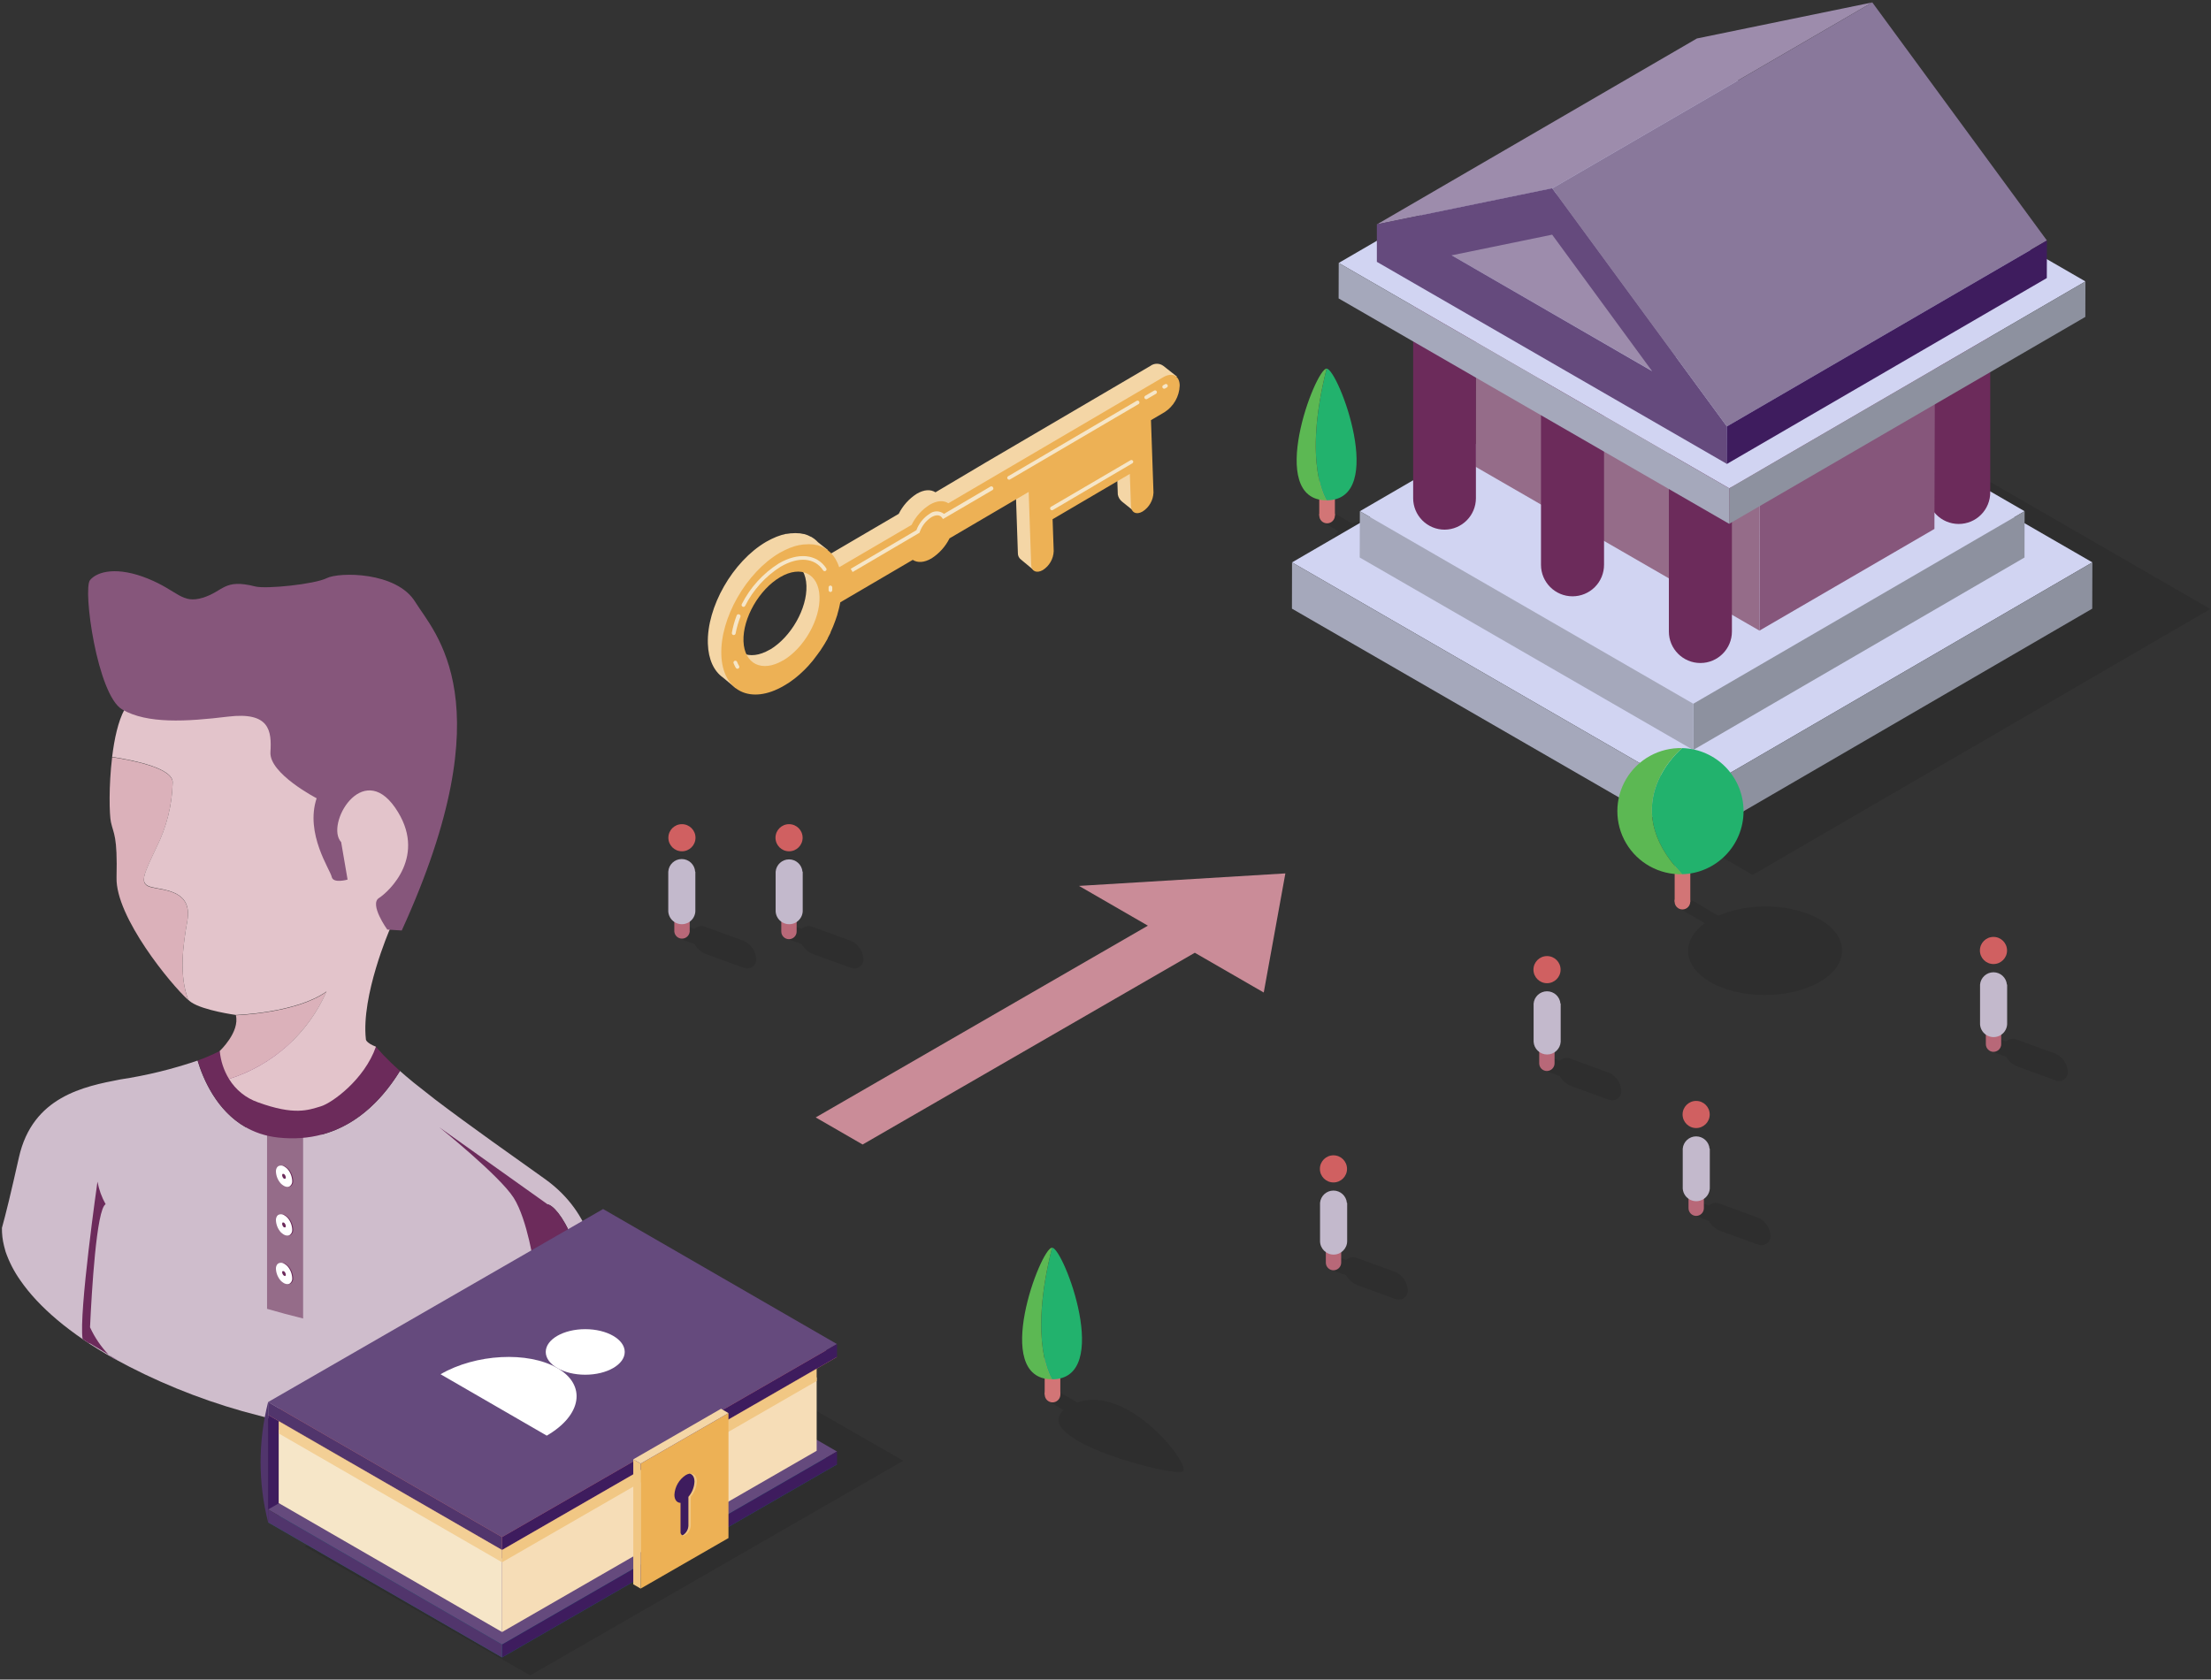 <?xml version="1.0" encoding="UTF-8"?>
<svg width="458px" height="348px" viewBox="0 0 458 348" version="1.1" xmlns="http://www.w3.org/2000/svg" xmlns:xlink="http://www.w3.org/1999/xlink">
    <rect x="0" y="0" width="458" height="348" fill="#333333" stroke="none"/>
    <!-- Generator: Sketch 52.6 (67491) - http://www.bohemiancoding.com/sketch -->
    <title>1-03</title>
    <desc>Created with Sketch.</desc>
    <g id="Assets" stroke="none" stroke-width="1" fill="none" fill-rule="evenodd">
        <g id="1-03">
            <path d="M301.9,122.77 C303.84,121.65 290.81,104.67 280.07,108.45 L277.19,106.79 C276.311,106.34 275.269,106.34 274.39,106.79 C273.62,107.24 273.61,107.96 274.39,108.4 L277.24,110.05 C270.18,116.27 300,123.89 301.9,122.77 Z" id="Shape" fill="#000000" fill-rule="nonzero" opacity="0.1"></path>
            <circle id="Oval" fill="#D27576" fill-rule="nonzero" cx="274.9" cy="106.81" r="1.62"></circle>
            <polygon id="Rectangle-path" fill="#D27576" fill-rule="nonzero" transform="translate(274.9, 100.43) rotate(-180) translate(-274.9, -100.43) " points="273.28 94.05 276.52 94.05 276.52 106.81 273.28 106.81"></polygon>
            <path d="M274.8,76.37 C277.16,76.37 287.51,103.66 274.8,103.66 C274.8,103.66 269.75,96.39 274.8,76.37 Z" id="Shape" fill="#22B26D" fill-rule="nonzero"></path>
            <path d="M274.8,76.37 C269.75,96.37 274.8,103.66 274.8,103.66 C262.1,103.66 272.45,76.37 274.8,76.37 Z" id="Shape" fill="#5CB853" fill-rule="nonzero"></path>
            <polygon id="Shape" fill="#000000" fill-rule="nonzero" opacity="0.1" points="140.55 275.93 63.14 320.4 109.83 347.12 187.11 302.65"></polygon>
            <path d="M245,304.89 C246.94,303.78 233.91,286.79 223.17,290.58 L220.28,288.91 C219.403,288.465 218.367,288.465 217.49,288.91 C217.145,289.027 216.913,289.351 216.913,289.715 C216.913,290.079 217.145,290.403 217.49,290.52 L220.34,292.16 C213.31,298.4 243.08,306 245,304.89 Z" id="Shape" fill="#000000" fill-rule="nonzero" opacity="0.1"></path>
            <circle id="Oval" fill="#D27576" fill-rule="nonzero" cx="218.03" cy="288.94" r="1.62"></circle>
            <polygon id="Rectangle-path" fill="#D27576" fill-rule="nonzero" transform="translate(218.02, 282.56) rotate(-180) translate(-218.02, -282.56) " points="216.4 276.18 219.64 276.18 219.64 288.94 216.4 288.94"></polygon>
            <path d="M217.93,258.5 C220.28,258.5 230.63,285.78 217.93,285.78 C217.93,285.78 212.87,278.52 217.93,258.5 Z" id="Shape" fill="#22B26D" fill-rule="nonzero"></path>
            <path d="M217.93,258.5 C212.87,278.5 217.93,285.78 217.93,285.78 C205.23,285.78 215.58,258.5 217.93,258.5 Z" id="Shape" fill="#5CB853" fill-rule="nonzero"></path>
            <path d="M176.29,200.5 C176.885,200.749 177.566,200.671 178.089,200.293 C178.612,199.916 178.9,199.293 178.85,198.65 C178.737,197.039 177.756,195.618 176.29,194.94 L168.39,192.07 C167.617,191.705 166.7,191.852 166.08,192.44 L163.91,191.65 C163.568,191.466 163.153,191.48 162.824,191.687 C162.495,191.894 162.303,192.262 162.32,192.65 C162.39,193.619 163.007,194.462 163.91,194.82 L166.08,195.61 C166.589,196.541 167.405,197.265 168.39,197.66 L176.29,200.53 L176.29,200.5 Z" id="Shape" fill="#000000" fill-rule="nonzero" opacity="0.1"></path>
            <path d="M165,180.43 C165,179.557 164.293,178.85 163.42,178.85 C162.547,178.85 161.84,179.557 161.84,180.43 L161.84,193 C161.84,193.878 162.552,194.59 163.43,194.59 C164.308,194.59 165.02,193.878 165.02,193 L165.02,180.43 L165,180.43 Z" id="Shape" fill="#B86878" fill-rule="nonzero"></path>
            <circle id="Oval" fill="#D06061" fill-rule="nonzero" cx="163.45" cy="173.57" r="2.81"></circle>
            <path d="M166.23,180.61 C166.107,179.166 164.899,178.056 163.45,178.056 C162.001,178.056 160.793,179.166 160.67,180.61 L160.67,188.51 C160.608,189.552 161.128,190.543 162.022,191.083 C162.915,191.623 164.035,191.623 164.928,191.083 C165.822,190.543 166.342,189.552 166.28,188.51 L166.28,180.61 L166.23,180.61 Z" id="Shape" fill="#C3B9CC" fill-rule="nonzero"></path>
            <path d="M154.09,200.5 C154.685,200.749 155.366,200.671 155.889,200.293 C156.412,199.916 156.7,199.293 156.65,198.65 C156.541,197.038 155.559,195.614 154.09,194.94 L146.19,192.07 C145.417,191.705 144.5,191.852 143.88,192.44 L141.72,191.65 C141.378,191.466 140.963,191.48 140.634,191.687 C140.305,191.894 140.113,192.262 140.13,192.65 C140.195,193.62 140.814,194.466 141.72,194.82 L143.88,195.61 C144.389,196.541 145.205,197.265 146.19,197.66 L154.09,200.53 L154.09,200.5 Z" id="Shape" fill="#000000" fill-rule="nonzero" opacity="0.1"></path>
            <path d="M142.83,180.43 C142.765,179.609 142.079,178.976 141.255,178.976 C140.431,178.976 139.745,179.609 139.68,180.43 L139.68,193 C139.746,193.832 140.44,194.474 141.275,194.474 C142.11,194.474 142.804,193.832 142.87,193 L142.87,180.43 L142.83,180.43 Z" id="Shape" fill="#B86878" fill-rule="nonzero"></path>
            <circle id="Oval" fill="#D06061" fill-rule="nonzero" cx="141.26" cy="173.57" r="2.81"></circle>
            <path d="M144,180.61 C143.912,179.137 142.691,177.987 141.215,177.987 C139.739,177.987 138.518,179.137 138.43,180.61 L138.43,188.51 C138.368,189.552 138.888,190.543 139.782,191.083 C140.675,191.623 141.795,191.623 142.688,191.083 C143.582,190.543 144.102,189.552 144.04,188.51 L144.04,180.61 L144,180.61 Z" id="Shape" fill="#C3B9CC" fill-rule="nonzero"></path>
            <path d="M289.06,269.11 C289.653,269.358 290.332,269.281 290.855,268.906 C291.377,268.531 291.666,267.911 291.62,267.27 C291.508,265.656 290.527,264.231 289.06,263.55 L281.16,260.67 C280.385,260.307 279.468,260.458 278.85,261.05 L276.68,260.26 C276.338,260.069 275.92,260.08 275.588,260.288 C275.257,260.497 275.066,260.869 275.09,261.26 C275.155,262.23 275.774,263.076 276.68,263.43 L278.85,264.22 C279.355,265.153 280.173,265.879 281.16,266.27 L289.06,269.15 L289.06,269.11 Z" id="Shape" fill="#000000" fill-rule="nonzero" opacity="0.1"></path>
            <path d="M277.8,249 C277.709,248.196 277.029,247.588 276.22,247.588 C275.411,247.588 274.731,248.196 274.64,249 L274.64,261.6 C274.64,262.478 275.352,263.19 276.23,263.19 C277.108,263.19 277.82,262.478 277.82,261.6 L277.82,249 L277.8,249 Z" id="Shape" fill="#B86878" fill-rule="nonzero"></path>
            <circle id="Oval" fill="#D06061" fill-rule="nonzero" cx="276.22" cy="242.18" r="2.81"></circle>
            <path d="M279,249.23 C278.877,247.786 277.669,246.676 276.22,246.676 C274.771,246.676 273.563,247.786 273.44,249.23 L273.44,257.13 C273.44,258.682 274.698,259.94 276.25,259.94 C277.802,259.94 279.06,258.682 279.06,257.13 L279.06,249.23 L279,249.23 Z" id="Shape" fill="#C3B9CC" fill-rule="nonzero"></path>
            <path d="M333.3,227.83 C333.895,228.073 334.573,227.993 335.094,227.616 C335.615,227.24 335.904,226.621 335.86,225.98 C335.748,224.366 334.767,222.941 333.3,222.26 L325.4,219.38 C324.625,219.02 323.709,219.171 323.09,219.76 L320.93,218.97 C320.587,218.781 320.168,218.792 319.836,219 C319.504,219.208 319.31,219.579 319.33,219.97 C319.399,220.942 320.022,221.787 320.93,222.14 L323.09,222.93 C323.593,223.87 324.411,224.603 325.4,225 L333.3,227.87 L333.3,227.83 Z" id="Shape" fill="#000000" fill-rule="nonzero" opacity="0.1"></path>
            <path d="M322,207.76 C322,206.887 321.293,206.18 320.42,206.18 C319.547,206.18 318.84,206.887 318.84,207.76 L318.84,220.31 C318.84,221.188 319.552,221.9 320.43,221.9 C321.308,221.9 322.02,221.188 322.02,220.31 L322.02,207.76 L322,207.76 Z" id="Shape" fill="#B86878" fill-rule="nonzero"></path>
            <circle id="Oval" fill="#D06061" fill-rule="nonzero" cx="320.46" cy="200.9" r="2.81"></circle>
            <path d="M323.24,207.94 C323.117,206.496 321.909,205.386 320.46,205.386 C319.011,205.386 317.803,206.496 317.68,207.94 L317.68,215.84 C317.769,217.324 318.998,218.482 320.485,218.482 C321.972,218.482 323.201,217.324 323.29,215.84 L323.29,207.94 L323.24,207.94 Z" id="Shape" fill="#C3B9CC" fill-rule="nonzero"></path>
            <path d="M364.18,257.84 C364.776,258.088 365.458,258.009 365.981,257.632 C366.505,257.255 366.796,256.634 366.75,255.99 C366.637,254.376 365.651,252.953 364.18,252.28 L356.28,249.41 C355.513,249.028 354.588,249.177 353.98,249.78 L351.81,248.99 C351.468,248.806 351.053,248.82 350.724,249.027 C350.395,249.234 350.203,249.602 350.22,249.99 C350.285,250.96 350.904,251.806 351.81,252.16 L353.98,252.95 C354.484,253.881 355.298,254.606 356.28,255 L364.18,257.87 L364.18,257.84 Z" id="Shape" fill="#000000" fill-rule="nonzero" opacity="0.1"></path>
            <path d="M352.93,237.77 C352.93,236.897 352.223,236.19 351.35,236.19 C350.477,236.19 349.77,236.897 349.77,237.77 L349.77,250.33 C349.77,251.208 350.482,251.92 351.36,251.92 C352.238,251.92 352.95,251.208 352.95,250.33 L352.95,237.77 L352.93,237.77 Z" id="Shape" fill="#B86878" fill-rule="nonzero"></path>
            <circle id="Oval" fill="#D06061" fill-rule="nonzero" cx="351.35" cy="230.91" r="2.81"></circle>
            <path d="M354.13,238 C354.007,236.556 352.799,235.446 351.35,235.446 C349.901,235.446 348.693,236.556 348.57,238 L348.57,245.9 C348.508,246.942 349.028,247.933 349.922,248.473 C350.815,249.013 351.935,249.013 352.828,248.473 C353.722,247.933 354.242,246.942 354.18,245.9 L354.18,238 L354.13,238 Z" id="Shape" fill="#C3B9CC" fill-rule="nonzero"></path>
            <path d="M425.77,223.86 C426.366,224.108 427.048,224.029 427.571,223.652 C428.095,223.275 428.386,222.654 428.34,222.01 C428.227,220.396 427.241,218.973 425.77,218.3 L417.87,215.43 C417.103,215.048 416.178,215.197 415.57,215.8 L413.4,215 C413.058,214.816 412.643,214.83 412.314,215.037 C411.985,215.244 411.793,215.612 411.81,216 C411.875,216.97 412.494,217.816 413.4,218.17 L415.57,218.96 C416.083,219.872 416.896,220.578 417.87,220.96 L425.77,223.83 L425.77,223.86 Z" id="Shape" fill="#000000" fill-rule="nonzero" opacity="0.1"></path>
            <path d="M414.52,203.79 C414.52,202.917 413.813,202.21 412.94,202.21 C412.067,202.21 411.36,202.917 411.36,203.79 L411.36,216.34 C411.36,217.218 412.072,217.93 412.95,217.93 C413.828,217.93 414.54,217.218 414.54,216.34 L414.54,203.79 L414.52,203.79 Z" id="Shape" fill="#B86878" fill-rule="nonzero"></path>
            <circle id="Oval" fill="#D06061" fill-rule="nonzero" cx="412.94" cy="196.93" r="2.81"></circle>
            <path d="M415.72,204 C415.597,202.556 414.389,201.446 412.94,201.446 C411.491,201.446 410.283,202.556 410.16,204 L410.16,211.9 C410.098,212.942 410.618,213.933 411.512,214.473 C412.405,215.013 413.525,215.013 414.418,214.473 C415.312,213.933 415.832,212.942 415.77,211.9 L415.77,204 L415.72,204 Z" id="Shape" fill="#C3B9CC" fill-rule="nonzero"></path>
            <path d="M241,75.82 C240.198,75.215 239.092,75.215 238.29,75.82 L204.19,95.82 L193.78,102 C192.78,101.36 191.43,101.41 189.91,102.3 C188.308,103.321 187.015,104.759 186.17,106.46 L171.17,115.25 C171.053,114.909 170.916,114.575 170.76,114.25 L171.45,113.92 L169.45,112.35 C169.217,112.102 168.966,111.871 168.7,111.66 C168.492,111.504 168.275,111.36 168.05,111.23 L168,111.23 C167.544,110.972 167.057,110.774 166.55,110.64 L166.45,110.64 C166.2,110.578 165.946,110.531 165.69,110.5 L165.59,110.5 C165.035,110.44 164.475,110.44 163.92,110.5 L163.78,110.5 C163.495,110.525 163.211,110.565 162.93,110.62 L162.78,110.62 C162.48,110.69 162.18,110.76 161.88,110.85 C161.58,110.94 161.27,111.05 160.96,111.17 L160.78,111.24 C160.48,111.36 160.18,111.5 159.87,111.65 L159.7,111.73 C159.37,111.89 159.05,112.07 158.7,112.26 C151.78,116.31 146.37,125.78 146.63,133.37 C146.74,136.66 147.9,139.06 149.75,140.37 L152.48,142.64 L152.2,141.41 C154.801,141.791 157.451,141.196 159.64,139.74 C159.96,139.54 160.28,139.34 160.64,139.12 L160.82,139.01 C161.12,138.803 161.42,138.583 161.72,138.35 L161.89,138.21 C162.2,137.97 162.5,137.72 162.8,137.46 C163.1,137.2 163.39,136.92 163.68,136.64 L163.82,136.5 C164.1,136.22 164.38,135.94 164.65,135.65 L164.78,135.5 C165.34,134.88 165.88,134.23 166.39,133.5 L166.48,133.38 C166.73,133.04 166.97,132.7 167.21,132.38 L167.3,132.25 C167.78,131.53 168.24,130.78 168.66,130.01 L168.66,129.94 C168.86,129.56 169.06,129.17 169.25,128.78 C169.254,128.75 169.254,128.72 169.25,128.69 C169.625,127.898 169.958,127.087 170.25,126.26 C170.39,125.85 170.53,125.44 170.66,125.03 C170.66,125.03 170.66,125.03 170.66,124.97 C170.909,124.149 171.113,123.314 171.27,122.47 C171.37,121.93 171.45,121.39 171.5,120.85 C171.5,121.39 171.37,121.93 171.27,122.47 L186.27,113.69 C187.27,114.33 188.63,114.27 190.15,113.38 C191.756,112.365 193.051,110.925 193.89,109.22 L204.34,103.09 L210.34,99.6 L210.85,114.6 C210.832,115.132 211.079,115.638 211.51,115.95 L214.23,118.21 L214.15,115.09 C215.009,114.227 215.506,113.068 215.54,111.85 L215.32,105.25 L231.32,95.86 L231.55,102.46 C231.655,103.028 231.956,103.541 232.4,103.91 L235,106 L234.79,103 C235.732,102.123 236.287,100.907 236.33,99.62 L235.82,84.62 L238.62,82.98 C240.302,81.893 241.432,80.132 241.72,78.15 L243.82,78.04 L241,75.82 Z M159.47,134.59 C155.13,137.13 151.47,135.33 151.3,130.59 C151.13,125.85 154.54,119.88 158.88,117.34 C163.22,114.8 166.88,116.59 167.05,121.34 C167.22,126.09 163.85,132 159.51,134.59 L159.47,134.59 Z" id="Shape" fill="#F4D6A6" fill-rule="nonzero"></path>
            <path d="M241,78.13 L196.45,104.27 C195.45,103.63 194.1,103.69 192.58,104.58 C190.974,105.595 189.679,107.035 188.84,108.74 L173.84,117.52 C173.645,116.932 173.391,116.366 173.08,115.83 C172.934,115.584 172.774,115.347 172.6,115.12 C172.262,114.69 171.873,114.304 171.44,113.97 C171.235,113.815 171.021,113.672 170.8,113.54 C170.342,113.286 169.855,113.088 169.35,112.95 L169.25,112.95 C169,112.885 168.746,112.835 168.49,112.8 L168.39,112.8 C167.835,112.74 167.275,112.74 166.72,112.8 L166.58,112.8 C166.3,112.8 166.01,112.87 165.72,112.93 L165.58,112.93 C165.28,112.99 164.98,113.06 164.68,113.15 C164.38,113.24 164.07,113.35 163.75,113.47 L163.58,113.53 C163.28,113.66 162.98,113.79 162.67,113.94 L162.49,114.03 C162.17,114.19 161.85,114.36 161.49,114.55 C154.57,118.61 149.16,128.08 149.42,135.66 C149.68,143.24 155.51,146.12 162.42,142.06 C162.75,141.87 163.07,141.66 163.42,141.45 L163.59,141.33 C163.9,141.12 164.2,140.9 164.5,140.67 L164.67,140.54 L165.58,139.78 C165.88,139.52 166.17,139.24 166.46,138.96 L166.6,138.83 C166.88,138.55 167.16,138.26 167.43,137.97 L167.56,137.82 C168.12,137.2 168.66,136.55 169.17,135.82 L169.26,135.7 C169.51,135.37 169.75,135.03 169.99,134.7 L170.07,134.57 C170.56,133.84 171.02,133.09 171.44,132.33 L171.44,132.26 C171.65,131.87 171.85,131.49 172.04,131.1 L172.04,131.01 C172.415,130.214 172.748,129.4 173.04,128.57 C173.187,128.163 173.327,127.753 173.46,127.34 L173.46,127.28 C173.709,126.462 173.913,125.631 174.07,124.79 L189.07,116 C190.07,116.64 191.42,116.59 192.95,115.7 C194.552,114.679 195.845,113.241 196.69,111.54 L213.09,101.92 L213.6,116.92 C213.6,118.34 214.73,118.87 216.02,118.11 C217.373,117.252 218.215,115.781 218.27,114.18 L218.04,107.58 L234.04,98.19 L234.27,104.79 C234.32,106.21 235.4,106.74 236.69,105.98 C238.041,105.12 238.882,103.65 238.94,102.05 L238.42,87.05 L241.23,85.4 C243.116,84.193 244.29,82.138 244.37,79.9 C244.36,77.82 242.85,77.08 241,78.13 Z M162.18,136.84 C157.84,139.39 154.18,137.58 154.01,132.84 C153.84,128.1 157.25,122.14 161.59,119.59 C165.93,117.04 169.59,118.85 169.76,123.59 C169.93,128.33 166.56,134.29 162.22,136.84 L162.18,136.84 Z" id="Shape" fill="#EDB155" fill-rule="nonzero"></path>
            <path d="M205.21,100.79 L195.54,106.47 C194.661,105.775 193.419,105.775 192.54,106.47 C191.291,107.27 190.339,108.457 189.83,109.85 L176.22,117.85 L176.61,118.52 L190.46,110.39 L190.51,110.26 C190.945,108.984 191.798,107.892 192.93,107.16 C193.87,106.61 194.69,106.64 195.13,107.25 L195.33,107.54 L205.58,101.54 C205.67,101.49 205.737,101.405 205.763,101.305 C205.789,101.205 205.774,101.098 205.72,101.01 C205.637,100.811 205.412,100.714 205.21,100.79 Z" id="Shape" fill="#F6E6C8" fill-rule="nonzero"></path>
            <path d="M152.66,137.09 C152.565,136.92 152.36,136.846 152.178,136.917 C151.997,136.987 151.895,137.181 151.94,137.37 C152.075,137.715 152.236,138.049 152.42,138.37 C152.495,138.485 152.622,138.556 152.76,138.56 C152.827,138.564 152.893,138.546 152.95,138.51 C153.138,138.405 153.205,138.168 153.1,137.98 C152.929,137.696 152.782,137.398 152.66,137.09 Z" id="Shape" fill="#F6E6C8" fill-rule="nonzero"></path>
            <path d="M172,121.32 C171.897,121.325 171.801,121.372 171.733,121.449 C171.665,121.526 171.632,121.628 171.64,121.73 C171.65,121.913 171.65,122.097 171.64,122.28 C171.65,122.489 171.821,122.655 172.03,122.66 C172.241,122.649 172.406,122.472 172.4,122.26 L172.4,121.67 C172.375,121.469 172.203,121.318 172,121.32 Z" id="Shape" fill="#F6E6C8" fill-rule="nonzero"></path>
            <path d="M161.31,116.75 C158.044,118.812 155.4,121.722 153.66,125.17 C153.612,125.261 153.602,125.368 153.635,125.466 C153.667,125.564 153.737,125.645 153.83,125.69 C153.884,125.723 153.947,125.74 154.01,125.74 C154.153,125.736 154.282,125.656 154.35,125.53 C156.017,122.209 158.558,119.405 161.7,117.42 C165.4,115.25 168.77,115.54 170.51,118.17 C170.563,118.258 170.651,118.319 170.751,118.34 C170.852,118.361 170.956,118.339 171.04,118.28 C171.219,118.161 171.269,117.92 171.15,117.74 C169.2,114.78 165.34,114.39 161.31,116.75 Z" id="Shape" fill="#F6E6C8" fill-rule="nonzero"></path>
            <path d="M153.1,127.29 C153.005,127.251 152.898,127.253 152.803,127.294 C152.709,127.335 152.636,127.413 152.6,127.51 C152.152,128.679 151.818,129.888 151.6,131.12 C151.563,131.329 151.701,131.53 151.91,131.57 L152,131.57 C152.187,131.568 152.346,131.434 152.38,131.25 C152.602,130.067 152.937,128.909 153.38,127.79 C153.417,127.687 153.407,127.572 153.354,127.476 C153.3,127.38 153.208,127.312 153.1,127.29 Z" id="Shape" fill="#F6E6C8" fill-rule="nonzero"></path>
            <path d="M235.41,83.08 L208.84,98.67 C208.75,98.72 208.683,98.805 208.657,98.905 C208.631,99.005 208.646,99.112 208.7,99.2 C208.77,99.316 208.894,99.388 209.03,99.39 C209.101,99.39 209.171,99.369 209.23,99.33 L235.8,83.75 C235.937,83.689 236.027,83.556 236.032,83.406 C236.037,83.257 235.956,83.118 235.823,83.048 C235.691,82.978 235.53,82.991 235.41,83.08 Z" id="Shape" fill="#F6E6C8" fill-rule="nonzero"></path>
            <path d="M239.07,80.93 L237.24,82 C237.15,82.05 237.083,82.135 237.057,82.235 C237.031,82.335 237.046,82.442 237.1,82.53 C237.17,82.646 237.294,82.718 237.43,82.72 C237.501,82.72 237.571,82.699 237.63,82.66 L239.46,81.59 C239.639,81.478 239.701,81.246 239.6,81.06 C239.488,80.88 239.253,80.822 239.07,80.93 Z" id="Shape" fill="#F6E6C8" fill-rule="nonzero"></path>
            <path d="M241.85,79.75 C241.8,79.66 241.715,79.593 241.615,79.567 C241.515,79.541 241.408,79.556 241.32,79.61 L240.97,79.81 C240.814,79.898 240.737,80.08 240.785,80.253 C240.832,80.426 240.991,80.544 241.17,80.54 C241.238,80.539 241.304,80.518 241.36,80.48 L241.71,80.28 C241.8,80.23 241.867,80.145 241.893,80.045 C241.919,79.945 241.904,79.838 241.85,79.75 Z" id="Shape" fill="#F6E6C8" fill-rule="nonzero"></path>
            <path d="M234.16,95.37 L217.71,105 C217.565,105.091 217.497,105.265 217.54,105.43 C217.584,105.595 217.729,105.712 217.9,105.72 C217.97,105.719 218.038,105.702 218.1,105.67 L234.55,96 C234.64,95.95 234.707,95.865 234.733,95.765 C234.759,95.665 234.744,95.558 234.69,95.47 C234.569,95.3 234.335,95.256 234.16,95.37 Z" id="Shape" fill="#F6E6C8" fill-rule="nonzero"></path>
            <path d="M79,246.51 L78.88,246.51 L78.75,246.51 C46,241 17.49,247.83 15.19,261.69 C12.89,275.55 37.63,291.2 70.46,296.69 L70.58,296.69 L70.71,296.69 C103.53,302.15 132.01,295.34 134.31,281.48 C136.61,267.62 111.87,252 79,246.51 Z" id="Shape" fill="#133F3C" fill-rule="nonzero" opacity="0.15"></path>
            <path d="M124.13,277.2 L123.34,262.2 C123.34,262.2 123.34,251.75 112.89,244.28 C106.68,239.85 97.34,233.28 90.13,227.8 L85.75,224.35 L85.61,224.24 L85.46,224.11 C84.493,223.317 83.623,222.577 82.85,221.89 C79.79,226.84 74.66,232.95 66.64,235.08 L66.64,233.56 L50.92,233.56 C44.83,230.1 42.05,223.49 40.92,219.74 C35.715,221.521 30.36,222.83 24.92,223.65 C17.45,225.09 6.74,227.18 3.92,239.8 C3.11,243.41 2.42,246.36 1.84,248.8 C1.26,251.24 0.77,253.04 0.4,254.41 C0.383,255.66 0.527,256.907 0.83,258.12 C0.93,258.52 1.03,258.92 1.15,259.32 C1.889,261.457 2.929,263.478 4.24,265.32 C7.99,270.75 14.44,276.32 23.6,281.47 C32.025,286.103 40.949,289.763 50.2,292.38 L57.67,294.38 C69.207,297.158 81.057,298.415 92.92,298.12 C98.632,297.779 104.275,296.7 109.71,294.91 C110.94,294.47 112.07,293.99 113.13,293.49 C112.3,284.09 110.13,258.85 110.49,256.61 C110.94,253.85 111.49,249.36 113.44,249.56 C115.39,249.76 122.34,258.26 121.88,279.83 C121.817,282.005 121.88,284.182 122.07,286.35 C122.628,285.527 123.094,284.645 123.46,283.72 C123.939,282.485 124.222,281.182 124.3,279.86 L124.13,277.2 Z" id="Shape" fill="#CFBDCC" fill-rule="nonzero"></path>
            <path d="M50.17,237 L50.17,271 L57.64,273.23 L57.64,237 C54.36,237.66 52.17,238.05 52.17,238.05 L50.17,237 Z" id="Shape"></path>
            <path d="M121.85,279.78 C122.31,258.21 115.32,249.7 113.41,249.51 L91,233.56 C91,233.56 103.52,243.62 106.41,248.18 C109.3,252.74 110.68,262.52 110.68,262.52 C111.21,271.13 112.54,286.52 113.15,293.44 C115.506,292.358 117.684,290.925 119.61,289.19 C120.509,288.316 121.31,287.347 122,286.3 C121.824,284.131 121.774,281.954 121.85,279.78 Z" id="Shape" fill="#6C2B5B" fill-rule="nonzero"></path>
            <path d="M22.54,280.69 C22.847,280.974 23.182,281.225 23.54,281.44 C25,282.2 24.08,281.62 22.54,280.69 Z" id="Shape" fill="#90658D" fill-rule="nonzero"></path>
            <path d="M18.65,275 C18.99,267.6 19.98,250.53 21.88,249.5 C21.066,248.046 20.496,246.468 20.19,244.83 C20.19,244.83 16.29,272.05 17.11,277.44 L18.51,278.37 L18.51,278.27 C19.67,278.96 21.31,279.93 22.51,280.69 C20.914,279.023 19.609,277.099 18.65,275 Z" id="Shape" fill="#6C2B5B" fill-rule="nonzero"></path>
            <path d="M96.44,297.72 L95.17,286.82 L92.87,282.57 C92.87,282.57 94.98,283.57 95.17,278.31 L97.17,297.64 L96.44,297.72 Z" id="Shape" fill="#90658D" fill-rule="nonzero"></path>
            <path d="M59.06,235.49 C58.06,234.99 56.68,232.41 55.32,231.27 L55.32,271.18 C57.79,271.9 60.32,272.57 62.79,273.18 L62.79,233.41 C60.52,234.71 59.06,235.49 59.06,235.49 Z" id="Shape" fill="#956C89" fill-rule="nonzero"></path>
            <path d="M59.86,245.91 C59.994,245.893 60.123,245.849 60.24,245.78 C60.594,245.518 60.784,245.088 60.74,244.65 C60.699,243.737 60.346,242.865 59.74,242.18 C59.559,242 59.358,241.843 59.14,241.71 C58.755,241.422 58.234,241.394 57.82,241.64 C57.744,241.697 57.677,241.764 57.62,241.84 C57.442,242.101 57.354,242.414 57.37,242.73 C57.42,243.651 57.792,244.525 58.42,245.2 C58.598,245.383 58.8,245.541 59.02,245.67 C59.271,245.829 59.563,245.913 59.86,245.91 Z" id="Shape" fill="#6C2B5B" fill-rule="nonzero"></path>
            <path d="M59.65,245.91 C59.784,245.893 59.913,245.849 60.03,245.78 C60.384,245.518 60.574,245.088 60.53,244.65 C60.489,243.737 60.136,242.865 59.53,242.18 C59.349,242 59.148,241.843 58.93,241.71 C58.545,241.422 58.024,241.394 57.61,241.64 C57.534,241.697 57.467,241.764 57.41,241.84 C57.232,242.101 57.144,242.414 57.16,242.73 C57.196,243.644 57.55,244.518 58.16,245.2 C58.338,245.383 58.54,245.541 58.76,245.67 C59.025,245.839 59.336,245.923 59.65,245.91 Z" id="Shape" fill="#FFFFFF" fill-rule="nonzero"></path>
            <path d="M59,244.22 L59.09,244.22 C59.175,244.157 59.22,244.055 59.21,243.95 C59.194,243.731 59.106,243.524 58.96,243.36 L58.81,243.25 C58.715,243.19 58.595,243.19 58.5,243.25 L58.5,243.3 C58.457,243.361 58.436,243.435 58.44,243.51 C58.456,243.729 58.544,243.936 58.69,244.1 C58.733,244.148 58.784,244.189 58.84,244.22 C58.893,244.233 58.947,244.233 59,244.22 Z" id="Shape" fill="#6C2B5B" fill-rule="nonzero"></path>
            <path d="M59.86,256 C59.995,255.989 60.126,255.944 60.24,255.87 C60.593,255.611 60.783,255.185 60.74,254.75 C60.704,253.836 60.35,252.962 59.74,252.28 C59.562,252.097 59.36,251.939 59.14,251.81 C58.757,251.519 58.236,251.487 57.82,251.73 C57.746,251.789 57.679,251.856 57.62,251.93 C57.443,252.196 57.355,252.511 57.37,252.83 C57.425,253.75 57.796,254.622 58.42,255.3 C58.601,255.48 58.802,255.637 59.02,255.77 C59.272,255.927 59.564,256.007 59.86,256 Z" id="Shape" fill="#6C2B5B" fill-rule="nonzero"></path>
            <path d="M59.65,256 C59.785,255.989 59.916,255.944 60.03,255.87 C60.383,255.611 60.573,255.185 60.53,254.75 C60.494,253.836 60.14,252.962 59.53,252.28 C59.352,252.097 59.15,251.939 58.93,251.81 C58.547,251.519 58.026,251.487 57.61,251.73 C57.536,251.789 57.469,251.856 57.41,251.93 C57.233,252.196 57.145,252.511 57.16,252.83 C57.201,253.743 57.554,254.615 58.16,255.3 C58.341,255.48 58.542,255.637 58.76,255.77 C59.026,255.937 59.337,256.017 59.65,256 Z" id="Shape" fill="#FFFFFF" fill-rule="nonzero"></path>
            <path d="M59,254.3 L59.09,254.3 C59.172,254.235 59.216,254.134 59.21,254.03 C59.194,253.811 59.106,253.604 58.96,253.44 C58.915,253.394 58.865,253.354 58.81,253.32 C58.715,253.26 58.595,253.26 58.5,253.32 L58.5,253.37 C58.457,253.435 58.436,253.512 58.44,253.59 C58.456,253.809 58.544,254.016 58.69,254.18 C58.736,254.222 58.786,254.259 58.84,254.29 C58.892,254.303 58.946,254.306 59,254.3 Z" id="Shape" fill="#6C2B5B" fill-rule="nonzero"></path>
            <path d="M59.86,266.05 C59.995,266.042 60.125,266.001 60.24,265.93 C60.594,265.668 60.784,265.238 60.74,264.8 C60.699,263.887 60.346,263.015 59.74,262.33 C59.559,262.15 59.358,261.993 59.14,261.86 C58.755,261.572 58.234,261.544 57.82,261.79 C57.744,261.847 57.677,261.914 57.62,261.99 C57.442,262.251 57.354,262.564 57.37,262.88 C57.425,263.8 57.796,264.672 58.42,265.35 C58.598,265.533 58.8,265.691 59.02,265.82 C59.27,265.981 59.563,266.061 59.86,266.05 Z" id="Shape" fill="#6C2B5B" fill-rule="nonzero"></path>
            <path d="M59.65,266.05 C59.785,266.042 59.915,266.001 60.03,265.93 C60.384,265.668 60.574,265.238 60.53,264.8 C60.489,263.887 60.136,263.015 59.53,262.33 C59.349,262.15 59.148,261.993 58.93,261.86 C58.545,261.572 58.024,261.544 57.61,261.79 C57.534,261.847 57.467,261.914 57.41,261.99 C57.232,262.251 57.144,262.564 57.16,262.88 C57.201,263.793 57.554,264.665 58.16,265.35 C58.338,265.533 58.54,265.691 58.76,265.82 C59.024,265.991 59.336,266.072 59.65,266.05 Z" id="Shape" fill="#FFFFFF" fill-rule="nonzero"></path>
            <path d="M59,264.37 C59.029,264.379 59.061,264.379 59.09,264.37 C59.172,264.305 59.216,264.204 59.21,264.1 C59.194,263.881 59.106,263.674 58.96,263.51 C58.915,263.467 58.865,263.43 58.81,263.4 C58.718,263.332 58.592,263.332 58.5,263.4 C58.457,263.461 58.436,263.535 58.44,263.61 C58.456,263.829 58.544,264.036 58.69,264.2 C58.733,264.245 58.784,264.282 58.84,264.31 C58.886,264.345 58.942,264.366 59,264.37 Z" id="Shape" fill="#6C2B5B" fill-rule="nonzero"></path>
            <path d="M57.64,235.69 C71.02,237.14 78.78,228.49 82.85,221.89 C81.35,220.55 80.2,219.41 79.39,218.57 C78.39,217.49 77.89,216.87 77.89,216.87 C77.89,216.87 53.57,213.64 45.57,217.73 C44.078,218.496 42.538,219.164 40.96,219.73 C42.4,224.66 46.72,234.52 57.64,235.69 Z" id="Shape" fill="#6C2B5B" fill-rule="nonzero"></path>
            <path d="M38.8,190.88 C39.92,184.64 34.33,184.51 31.51,183.88 C28.69,183.25 29.64,181.49 32.41,175.6 C34.496,171.447 35.643,166.886 35.77,162.24 C35.96,159.24 27.87,157.59 23.23,156.88 C22.51,162.75 22.64,168.79 22.98,170.34 C23.53,172.88 24.35,173.05 24.14,181.85 C23.94,190 35.41,204 39,207.2 C37.07,202 37.88,196.05 38.8,190.88 Z" id="Shape" fill="#DBB1BA" fill-rule="nonzero"></path>
            <path d="M67.63,205.48 C61.39,209.96 48.86,210.35 48.86,210.35 C49.7,213.85 45.52,217.75 45.52,217.75 C45.704,219.806 46.361,221.791 47.44,223.55 C56.464,220.725 63.825,214.136 67.63,205.48 Z" id="Shape" fill="#DBB1BA" fill-rule="nonzero"></path>
            <path d="M47.44,223.55 C48.819,225.809 50.94,227.52 53.44,228.39 C61,231.14 63.82,230.01 66.44,229.23 C68.73,228.56 75.49,223.7 77.87,216.87 C75.67,216 75.79,215.3 75.79,215.3 C74.79,206.3 80.71,192.63 80.71,192.63 C91.08,177.82 95.59,135.71 66.38,130.63 C37.17,125.55 29.17,140.83 25.79,147 C24.48,149.41 23.68,153.08 23.23,156.82 C27.87,157.53 35.96,159.21 35.77,162.18 C35.643,166.826 34.496,171.387 32.41,175.54 C29.64,181.43 28.7,183.16 31.51,183.82 C34.32,184.48 39.92,184.6 38.8,190.82 C37.88,195.99 37.07,201.98 38.98,207.14 C39.179,207.33 39.393,207.504 39.62,207.66 C42.13,209.37 48.86,210.29 48.86,210.29 C48.86,210.29 61.39,209.9 67.63,205.42 C63.839,214.099 56.476,220.711 47.44,223.55 Z" id="Shape" fill="#E3C4CB" fill-rule="nonzero"></path>
            <path d="M83.22,192.79 L80.22,192.6 C80.22,192.6 76.45,187.36 78.5,186.06 C80.55,184.76 88.71,177.25 81.85,167.34 C74.99,157.43 67.33,170.87 70.67,174.48 L72,182.24 C72,182.24 69,183.12 68.71,181.67 C68.42,180.22 63.15,172.74 65.59,165.39 C65.59,165.39 55.74,160.29 56.02,155.84 C56.3,151.39 55.85,147.43 47.21,148.48 C38.57,149.53 30.49,150 25.32,147 C20.15,144 17.11,122.05 18.65,120.19 C20.19,118.33 24.38,117.34 30.65,119.89 C36.92,122.44 37.65,125.17 42.01,123.84 C46.37,122.51 46.32,119.84 52.88,121.51 C55.13,122.08 65.18,121.05 67.7,119.78 C70.22,118.51 82.14,118.39 86.02,124.72 C89.9,131.05 104.86,145.42 83.22,192.79 Z" id="Shape" fill="#86567B" fill-rule="nonzero"></path>
            <polygon id="Shape" fill="#3E1C5E" fill-rule="nonzero" points="55.54 293.16 55.54 312.75 61.46 312.75 61.46 291.95"></polygon>
            <polygon id="Shape" fill="#146973" fill-rule="nonzero" points="104 343.4 55.54 315.42 124.93 275.44 173.38 303.41"></polygon>
            <polygon id="Shape" fill="#654A7D" fill-rule="nonzero" points="104 340.73 55.54 312.75 124.93 272.76 173.38 300.74"></polygon>
            <polygon id="Shape" fill="#3E1C5E" fill-rule="nonzero" points="173.38 300.74 173.38 303.41 104 343.4 104 340.73"></polygon>
            <polygon id="Shape" fill="#E68077" fill-rule="nonzero" points="104 321.14 55.54 293.16 124.93 253.18 173.38 281.15"></polygon>
            <polygon id="Shape" fill="#654A7D" fill-rule="nonzero" points="104 318.47 55.54 290.49 124.93 250.5 173.38 278.48"></polygon>
            <polygon id="Shape" fill="#3E1C5E" fill-rule="nonzero" points="173.38 278.48 173.38 281.15 104 321.14 104 318.47"></polygon>
            <polygon id="Shape" fill="#F6E6C8" fill-rule="nonzero" points="104 322.92 104 322.92 57.73 296.22 57.73 311.42 104 338.14"></polygon>
            <polygon id="Shape" fill="#F6DDB7" fill-rule="nonzero" points="104 322.92 104 338.14 169.17 300.59 169.17 285.36 104 322.92"></polygon>
            <polygon id="Shape" fill="#51356C" fill-rule="nonzero" points="55.54 312.75 55.54 315.42 104 343.4 104 340.73"></polygon>
            <polygon id="Shape" fill="#51356C" fill-rule="nonzero" points="55.54 290.49 55.54 293.16 104 321.14 104 318.47"></polygon>
            <path d="M55.54,290.49 C53.462,298.67 53.462,307.24 55.54,315.42 L55.54,290.49 Z" id="Shape" fill="#51356C" fill-rule="nonzero"></path>
            <ellipse id="Oval" fill="#FFFFFF" fill-rule="nonzero" cx="121.23" cy="280.11" rx="8.18" ry="4.72"></ellipse>
            <path d="M115.45,283.45 C121.53,286.96 120.55,293.22 113.26,297.45 L91.26,284.73 C98.53,280.5 109.37,279.93 115.45,283.45 Z" id="Shape" fill="#FFFFFF" fill-rule="nonzero"></path>
            <polygon id="Shape" fill="#CA8C98" fill-rule="nonzero" points="261.78 205.64 266.26 180.96 223.51 183.55 237.78 191.79 168.97 231.52 178.69 237.13 247.5 197.4"></polygon>
            <polygon id="Shape" fill="#F3CF95" fill-rule="nonzero" points="104 321.14 104 321.14 57.73 294.44 57.73 296.99 104 323.69"></polygon>
            <polygon id="Shape" fill="#F1C784" fill-rule="nonzero" points="104 321.14 104 321.14 104 323.69 169.17 286.13 169.17 283.58"></polygon>
            <polygon id="Shape" fill="#EDB155" fill-rule="nonzero" points="132.71 303.25 132.71 329.14 150.9 318.67 150.9 292.78"></polygon>
            <polygon id="Shape" fill="#F1C784" fill-rule="nonzero" points="132.71 303.25 131.18 302.36 131.18 328.25 132.71 329.14"></polygon>
            <polygon id="Shape" fill="#F4D6A6" fill-rule="nonzero" points="149.36 291.88 150.9 292.78 132.71 303.25 131.18 302.36"></polygon>
            <path d="M142.82,305.36 C143.45,305.49 143.82,306.08 143.82,307.02 C143.763,308.181 143.32,309.29 142.56,310.17 L142.56,316.17 C142.516,316.937 142.112,317.638 141.47,318.06 L141.26,318.15 C141.516,318.231 141.796,318.174 142,318 C142.642,317.578 143.046,316.877 143.09,316.11 L143.09,310.11 C143.85,309.23 144.293,308.121 144.35,306.96 C144.37,305.84 143.72,305.22 142.82,305.36 Z" id="Shape" fill="#F1C784" fill-rule="nonzero"></path>
            <path d="M142.6,316.13 L142.6,310.13 C143.36,309.25 143.803,308.141 143.86,306.98 C143.86,306.04 143.45,305.45 142.86,305.32 C142.578,305.371 142.307,305.473 142.06,305.62 C140.669,306.527 139.793,308.042 139.7,309.7 C139.7,310.75 140.22,311.36 140.97,311.38 L140.97,317.38 C140.934,317.673 141.081,317.959 141.34,318.1 L141.55,318.01 C142.174,317.581 142.562,316.886 142.6,316.13 Z" id="Shape" fill="#3E1C5E" fill-rule="nonzero"></path>
            <g id="Group" opacity="0.1" transform="translate(267, 71)" fill="#000000" fill-rule="nonzero">
                <polygon id="Shape" points="190.86 55.18 96.06 110.27 0.64 55.18 95.44 0.09"></polygon>
            </g>
            <g id="Group" transform="translate(267, 68)" fill-rule="nonzero">
                <polygon id="Shape" fill="#D1D4F2" points="166.43 48.52 83.81 96.54 0.64 48.52 83.27 0.51"></polygon>
                <polygon id="Shape" fill="#8D919F" points="166.43 48.52 166.4 58.11 83.78 106.12 83.81 96.54"></polygon>
                <polygon id="Shape" fill="#A5A8BB" points="83.81 96.54 83.78 106.12 0.62 58.11 0.64 48.52"></polygon>
            </g>
            <g id="Group" transform="translate(281, 66)" fill-rule="nonzero">
                <polygon id="Shape" fill="#D1D4F2" points="138.39 39.92 69.76 79.81 0.69 39.92 69.32 0.04"></polygon>
                <polygon id="Shape" fill="#8D919F" points="138.39 39.92 138.37 49.51 69.74 89.39 69.76 79.81"></polygon>
                <polygon id="Shape" fill="#A5A8BB" points="69.76 79.81 69.74 89.39 0.66 49.51 0.69 39.92"></polygon>
            </g>
            <path d="M405.74,108.56 C402.134,108.56 399.21,105.636 399.21,102.03 L399.21,56.63 C399.21,53.024 402.134,50.1 405.74,50.1 C409.346,50.1 412.27,53.024 412.27,56.63 L412.27,102 C412.278,103.737 411.594,105.406 410.368,106.637 C409.143,107.868 407.477,108.56 405.74,108.56 Z" id="Shape" fill="#6C2B5B" fill-rule="nonzero"></path>
            <g id="Group" transform="translate(305, 37)" fill-rule="nonzero">
                <polygon id="Shape" fill="#734A6A" points="95.82 34.43 59.56 55.5 0.75 21.54 37 0.47"></polygon>
                <polygon id="Shape" fill="#86567B" points="95.82 34.43 95.71 72.59 59.46 93.66 59.56 55.5"></polygon>
                <polygon id="Shape" fill="#956C89" points="59.56 55.5 59.46 93.66 0.64 59.7 0.75 21.54"></polygon>
            </g>
            <path d="M299.25,109.74 C297.519,109.74 295.859,109.052 294.636,107.827 C293.413,106.602 292.727,104.941 292.73,103.21 L292.73,57.81 C292.492,55.339 293.677,52.946 295.786,51.637 C297.895,50.327 300.565,50.327 302.674,51.637 C304.783,52.946 305.968,55.339 305.73,57.81 L305.73,103.21 C305.73,106.797 302.837,109.713 299.25,109.74 Z" id="Shape" fill="#6C2B5B" fill-rule="nonzero"></path>
            <path d="M325.74,123.55 C322.137,123.55 319.216,120.633 319.21,117.03 L319.21,71.63 C319.21,68.024 322.134,65.1 325.74,65.1 C329.346,65.1 332.27,68.024 332.27,71.63 L332.27,117 C332.278,118.736 331.593,120.404 330.367,121.633 C329.142,122.863 327.476,123.553 325.74,123.55 Z" id="Shape" fill="#6C2B5B" fill-rule="nonzero"></path>
            <path d="M352.23,137.37 C348.624,137.37 345.7,134.446 345.7,130.84 L345.7,85.44 C345.7,81.834 348.624,78.91 352.23,78.91 C355.836,78.91 358.76,81.834 358.76,85.44 L358.76,130.84 C358.76,134.446 355.836,137.37 352.23,137.37 Z" id="Shape" fill="#6C2B5B" fill-rule="nonzero"></path>
            <g id="Group" transform="translate(277, 11)" fill-rule="nonzero">
                <polygon id="Shape" fill="#D1D4F2" points="154.99 47.31 81.21 90.18 0.31 43.48 74.1 0.6"></polygon>
                <polygon id="Shape" fill="#8D919F" points="154.99 47.31 154.97 54.66 81.19 97.53 81.21 90.18"></polygon>
                <polygon id="Shape" fill="#A5A8BB" points="81.21 90.18 81.19 97.53 0.29 50.83 0.31 43.48"></polygon>
            </g>
            <g id="Group" transform="translate(285, 0)" fill-rule="nonzero">
                <polygon id="Shape" fill="#9D8CAC" points="15.71 52.9 82.01 14.37 123.53 38.34 57.23 76.87"></polygon>
                <polygon id="Shape" fill="#9D8CAC" points="0.21 46.5 66.51 7.97 102.84 0.5 36.54 39.03"></polygon>
                <path d="M36.54,39 L72.71,88.33 L72.71,96.11 L0.21,54.25 L0.21,46.47 L36.54,39 Z M15.71,52.9 L57.23,76.9 L36.52,48.62 L15.71,52.9 Z" id="Shape" fill="#654A7D"></path>
                <polygon id="Shape" fill="#89789B" points="36.54 39.03 102.84 0.5 139.01 49.83 72.71 88.36"></polygon>
                <polygon id="Shape" fill="#3E1C5E" points="72.71 88.36 139.01 49.83 138.99 57.61 72.69 96.14"></polygon>
            </g>
            <path d="M354.31,203.48 C360.52,207.07 370.62,207.05 376.87,203.48 C383.12,199.91 383.16,194.04 376.94,190.48 C371.22,187.18 362.2,186.94 355.94,189.74 L351,186.81 C350.123,186.365 349.087,186.365 348.21,186.81 C347.865,186.927 347.633,187.251 347.633,187.615 C347.633,187.979 347.865,188.303 348.21,188.42 L353.15,191.27 C348.16,194.9 348.55,200.16 354.31,203.48 Z" id="Shape" fill="#000000" fill-rule="nonzero" opacity="0.1"></path>
            <circle id="Oval" fill="#D27576" fill-rule="nonzero" cx="348.51" cy="186.81" r="1.62"></circle>
            <polygon id="Rectangle-path" fill="#D27576" fill-rule="nonzero" transform="translate(348.52, 180.42) rotate(-180) translate(-348.52, -180.42) " points="346.9 174.04 350.14 174.04 350.14 186.8 346.9 186.8"></polygon>
            <path d="M348.46,155 C355.535,155.196 361.169,160.987 361.169,168.065 C361.169,175.143 355.535,180.934 348.46,181.13 C334.32,166.47 348.46,155 348.46,155 Z" id="Shape" fill="#22B26D" fill-rule="nonzero"></path>
            <path d="M348.46,155 C348.46,155 334.32,166.44 348.46,181.13 C343.706,181.262 339.256,178.801 336.84,174.704 C334.425,170.608 334.425,165.522 336.84,161.426 C339.256,157.329 343.706,154.868 348.46,155 Z" id="Shape" fill="#5CB853" fill-rule="nonzero"></path>
        </g>
    </g>
</svg>